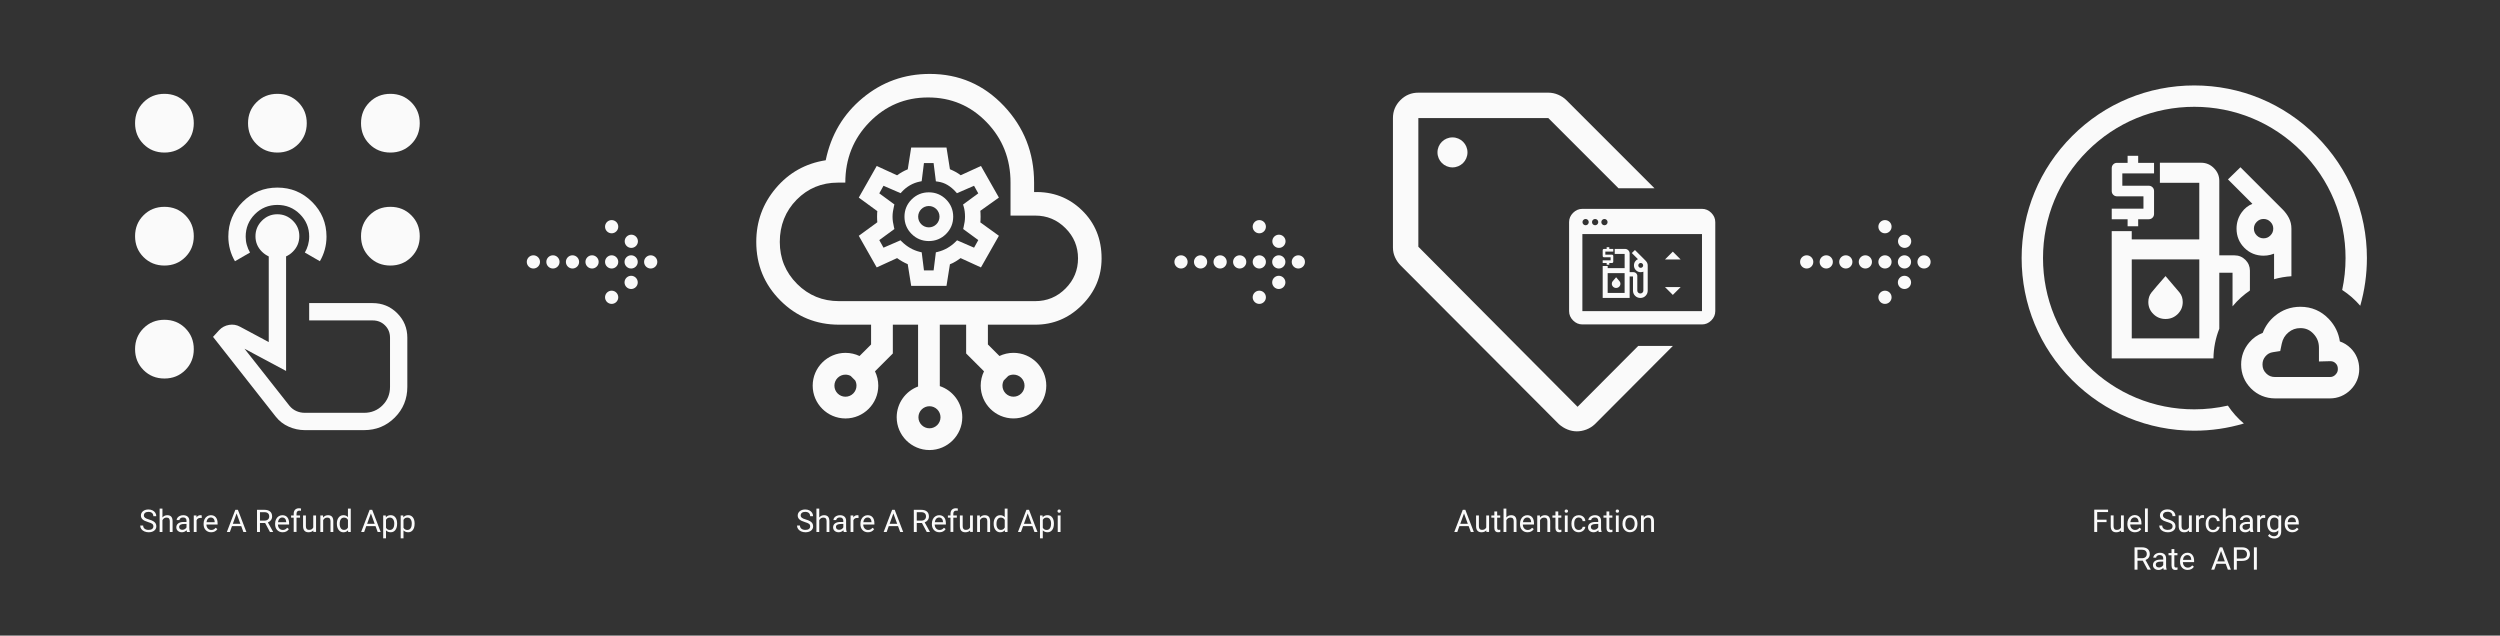 <?xml version="1.0" encoding="UTF-8"?>
<svg id="Layer_1" data-name="Layer 1" xmlns="http://www.w3.org/2000/svg" viewBox="0 0 1180 300">
  <rect x="0" y="0" width="1180" height="300" fill="#333333" stroke="none"/>
  <defs>
    <style>
      .cls-1 {
        fill: #fafafa;
      }
    </style>
  </defs>
  <g>
    <path class="cls-1" d="M466.29,153.25h22.36c8.52,0,15.87-3.09,22.04-9.26,6.17-6.17,9.26-13.52,9.26-22.04,0-9.14-3.09-16.7-9.26-22.69-6.17-5.99-13.71-8.86-22.6-8.61v-4.45c0-14.08-4.75-26.15-14.26-36.21-9.51-10.06-21.18-15.1-35.01-15.1-11.98,0-22.54,3.8-31.67,11.39-9.14,7.59-14.94,17.38-17.41,29.36-9.51,1.48-17.35,5.87-23.52,13.15-6.17,7.29-9.26,15.74-9.26,25.38,0,10.87,3.8,20.1,11.39,27.69,7.59,7.59,16.83,11.39,27.69,11.39h15.11v9.34l-5.45,5.45c-2.01-.96-4.26-1.49-6.63-1.49-8.54,0-15.48,6.95-15.48,15.48s6.95,15.48,15.48,15.48,15.48-6.95,15.48-15.48c0-2.42-.56-4.72-1.56-6.76l8.43-8.43v-13.59h11.91v29.18c-5.88,2.2-10.09,7.87-10.09,14.51,0,8.54,6.95,15.48,15.48,15.48s15.48-6.95,15.48-15.48c0-6.84-4.46-12.65-10.61-14.7v-29h12.43v13.59l8.43,8.43c-1,2.04-1.56,4.34-1.56,6.76,0,8.54,6.95,15.48,15.48,15.48s15.48-6.95,15.48-15.48-6.95-15.48-15.48-15.48c-2.37,0-4.62.54-6.63,1.49l-5.45-5.45v-9.34ZM399.05,187.25c-2.88,0-5.21-2.34-5.21-5.21s2.34-5.21,5.21-5.21c.89,0,1.74.23,2.47.62l2.12,2.12c.4.74.62,1.58.62,2.47,0,2.88-2.34,5.21-5.21,5.21ZM438.71,202.16c-2.88,0-5.21-2.34-5.21-5.21s2.34-5.21,5.21-5.21,5.21,2.34,5.21,5.21-2.34,5.21-5.21,5.21ZM376.21,133.99c-5.43-5.43-8.15-12.04-8.15-19.82s2.66-14.54,7.96-19.91c5.31-5.37,11.79-8.06,19.45-8.06h3.52c0-11.24,3.8-20.75,11.39-28.53,7.59-7.78,16.83-11.67,27.69-11.67s20.07,3.89,27.6,11.67c7.53,7.78,11.3,17.29,11.3,28.53v15.56h11.67c5.56,0,10.31,1.98,14.26,5.93,3.95,3.95,5.93,8.71,5.93,14.26s-1.98,10.31-5.93,14.26c-3.95,3.95-8.71,5.93-14.26,5.93h-92.62c-7.78,0-14.39-2.72-19.82-8.15ZM483.58,182.03c0,2.88-2.34,5.21-5.21,5.21s-5.21-2.34-5.21-5.21c0-.89.23-1.73.62-2.47l2.12-2.12c.74-.4,1.58-.62,2.47-.62,2.88,0,5.21,2.34,5.21,5.21Z"/>
    <path class="cls-1" d="M438.41,90.78c-3.17,0-5.91,1.13-8.14,3.36-2.23,2.23-3.36,4.97-3.36,8.14s1.13,5.91,3.36,8.14c2.23,2.23,4.97,3.36,8.14,3.36s5.91-1.13,8.14-3.36c2.23-2.23,3.36-4.97,3.36-8.14s-1.13-5.91-3.36-8.14c-2.23-2.23-4.97-3.36-8.14-3.36ZM438.41,107.32c-2.78,0-5.04-2.26-5.04-5.04s2.26-5.04,5.04-5.04,5.04,2.26,5.04,5.04-2.26,5.04-5.04,5.04Z"/>
    <path class="cls-1" d="M463.01,78.34l-9.57,4.38c-.72-.58-1.54-1.12-2.46-1.61-.9-.48-1.78-.9-2.61-1.24l-1.62-10.23h-16.67l-1.62,10.28c-.84.32-1.71.74-2.61,1.25-.88.5-1.69,1.03-2.42,1.57l-9.62-4.4-8.46,14.92,8.75,6.4c-.04.31-.06.63-.08.96-.03.62-.04,1.18-.04,1.66s.01,1.04.04,1.66c.01.34.04.66.08.96l-8.75,6.4,8.46,14.92,9.62-4.4c.73.54,1.54,1.07,2.42,1.57.89.51,1.76.94,2.6,1.29l1.63,10.24h16.67l1.62-10.19c.89-.33,1.79-.77,2.68-1.32.85-.52,1.64-1.05,2.35-1.59l9.61,4.4,8.47-14.93-8.76-6.33c.04-.32.07-.65.08-.99.03-.59.04-1.17.04-1.7s-.01-1.12-.04-1.74c-.02-.35-.04-.69-.08-1.03l8.76-6.25-8.47-14.93ZM454.84,97.41c.24.81.41,1.62.5,2.41.1.8.15,1.63.15,2.47s-.06,1.63-.18,2.43c-.12.82-.29,1.67-.49,2.52l-.2.85,7.13,5.23-1.99,3.58-8.03-3.48-.64.64c-1.16,1.17-2.48,2.17-3.92,3-1.42.82-2.96,1.43-4.55,1.82l-.89.21-1.06,8.52h-4.56l-1.07-8.52-.89-.21c-1.59-.39-3.12-1-4.55-1.82-1.43-.83-2.75-1.84-3.92-3l-.64-.64-8.03,3.48-1.99-3.58,7.13-5.23-.2-.85c-.2-.85-.36-1.7-.49-2.52-.12-.79-.18-1.61-.18-2.43s.06-1.63.18-2.43c.12-.82.29-1.67.49-2.52l.2-.85-7.13-5.23,1.99-3.58,8.07,3.5.64-.69c1.1-1.2,2.38-2.22,3.8-3.04,1.41-.81,2.95-1.4,4.58-1.73l.93-.19,1.07-8.55h4.56l1.08,8.62,1,.14c1.64.23,3.16.77,4.52,1.59,1.39.84,2.66,1.9,3.77,3.15l.64.72,8.08-3.51,1.99,3.58-7.17,5.26.26.89Z"/>
  </g>
  <g>
    <path class="cls-1" d="M77.61,178.66c-3.92,0-7.21-1.33-9.87-3.99-2.66-2.66-3.99-5.95-3.99-9.87s1.33-7.21,3.99-9.87c2.66-2.66,5.95-3.99,9.87-3.99s7.21,1.33,9.87,3.99c2.66,2.66,3.99,5.95,3.99,9.87s-1.33,7.21-3.99,9.87c-2.66,2.66-5.95,3.99-9.87,3.99ZM77.61,125.34c-3.92,0-7.21-1.33-9.87-3.99s-3.99-5.95-3.99-9.87,1.33-7.21,3.99-9.87c2.66-2.66,5.95-3.99,9.87-3.99s7.21,1.33,9.87,3.99c2.66,2.66,3.99,5.95,3.99,9.87s-1.33,7.21-3.99,9.87c-2.66,2.66-5.95,3.99-9.87,3.99ZM77.61,72.01c-3.92,0-7.21-1.33-9.87-3.99-2.66-2.66-3.99-5.95-3.99-9.87s1.33-7.21,3.99-9.87c2.66-2.66,5.95-3.99,9.87-3.99s7.21,1.33,9.87,3.99c2.66,2.66,3.99,5.95,3.99,9.87s-1.33,7.21-3.99,9.87c-2.66,2.66-5.95,3.99-9.87,3.99ZM130.93,72.01c-3.92,0-7.21-1.33-9.87-3.99-2.66-2.66-3.99-5.95-3.99-9.87s1.33-7.21,3.99-9.87c2.66-2.66,5.95-3.99,9.87-3.99s7.21,1.33,9.87,3.99,3.99,5.95,3.99,9.87-1.33,7.21-3.99,9.87c-2.66,2.66-5.95,3.99-9.87,3.99ZM184.26,72.01c-3.92,0-7.21-1.33-9.87-3.99-2.66-2.66-3.99-5.95-3.99-9.87s1.33-7.21,3.99-9.87c2.66-2.66,5.95-3.99,9.87-3.99s7.21,1.33,9.87,3.99,3.99,5.95,3.99,9.87-1.33,7.21-3.99,9.87-5.95,3.99-9.87,3.99ZM184.26,125.34c-3.92,0-7.21-1.33-9.87-3.99s-3.99-5.95-3.99-9.87,1.33-7.21,3.99-9.87c2.66-2.66,5.95-3.99,9.87-3.99s7.21,1.33,9.87,3.99,3.99,5.95,3.99,9.87-1.33,7.21-3.99,9.87c-2.66,2.66-5.95,3.99-9.87,3.99ZM130.96,121.83c-2.84,0-5.28-1.01-7.32-3.03-2.04-2.02-3.06-4.45-3.06-7.29s1.01-5.28,3.03-7.32c2.02-2.04,4.45-3.06,7.29-3.06s5.28,1.01,7.32,3.03c2.04,2.02,3.06,4.45,3.06,7.29s-1.01,5.28-3.03,7.32c-2.02,2.04-4.45,3.06-7.29,3.06Z"/>
    <path class="cls-1" d="M143.88,203.02c-2.63,0-5.18-.55-7.63-1.64s-4.5-2.68-6.13-4.77l-29.57-37.61,2.86-3.13c1.27-1.36,2.84-2.2,4.7-2.52,1.86-.32,3.61-.02,5.25.89l13.49,7.22v-49.74c0-1.16.39-2.13,1.18-2.91.79-.78,1.76-1.17,2.93-1.17s2.13.39,2.91,1.17c.77.78,1.16,1.76,1.16,2.91v63.37l-19.62-10.49,21.26,26.98c.91,1.09,1.99,1.91,3.24,2.45,1.25.55,2.58.82,3.98.82h27.94c3.45,0,6.36-1.18,8.72-3.54s3.54-5.27,3.54-8.72v-23.17c0-2.32-.78-4.26-2.35-5.83-1.57-1.57-3.51-2.35-5.83-2.35h-29.98v-8.18h29.93c4.56,0,8.43,1.59,11.62,4.77,3.19,3.18,4.78,7.04,4.78,11.58v23.17c0,5.72-1.98,10.56-5.93,14.51-3.95,3.95-8.79,5.93-14.51,5.93h-27.94ZM110.9,123.3c-1.01-1.7-1.78-3.54-2.32-5.52-.54-1.98-.81-4.01-.81-6.1,0-6.43,2.26-11.89,6.78-16.39,4.52-4.5,9.98-6.75,16.39-6.75s11.87,2.26,16.39,6.78c4.52,4.52,6.78,9.98,6.78,16.39,0,2.09-.27,4.11-.81,6.08-.54,1.97-1.32,3.8-2.32,5.5l-7.09-4.09c.64-1.09,1.14-2.27,1.5-3.54.36-1.27.55-2.61.55-4.02,0-4.14-1.46-7.66-4.38-10.56-2.92-2.91-6.46-4.36-10.63-4.36s-7.71,1.46-10.61,4.37c-2.91,2.92-4.36,6.46-4.36,10.62,0,1.36.18,2.68.55,3.95.36,1.27.86,2.45,1.5,3.54l-7.09,4.09Z"/>
  </g>
  <g>
    <circle class="cls-1" cx="270.22" cy="123.62" r="3.12"/>
    <path class="cls-1" d="M260.99,120.5c-1.72,0-3.12,1.4-3.12,3.12s1.4,3.12,3.12,3.12,3.12-1.4,3.12-3.12-1.4-3.12-3.12-3.12Z"/>
    <path class="cls-1" d="M251.76,120.5c-1.72,0-3.12,1.4-3.12,3.12s1.4,3.12,3.12,3.12,3.12-1.4,3.12-3.12-1.4-3.12-3.12-3.12Z"/>
    <path class="cls-1" d="M279.45,120.5c-1.72,0-3.12,1.4-3.12,3.12s1.4,3.12,3.12,3.12,3.12-1.4,3.12-3.12-1.4-3.12-3.12-3.12Z"/>
    <path class="cls-1" d="M288.7,120.5c-1.72,0-3.12,1.4-3.12,3.12s1.4,3.12,3.12,3.12,3.12-1.4,3.12-3.12-1.4-3.12-3.12-3.12Z"/>
    <path class="cls-1" d="M297.9,120.5c-1.72,0-3.12,1.4-3.12,3.12s1.4,3.12,3.12,3.12,3.12-1.4,3.12-3.12-1.4-3.12-3.12-3.12Z"/>
    <circle class="cls-1" cx="307.13" cy="123.62" r="3.12"/>
    <path class="cls-1" d="M297.98,110.77c-1.72,0-3.12,1.4-3.12,3.12s1.4,3.12,3.12,3.12,3.12-1.4,3.12-3.12-1.4-3.12-3.12-3.12Z"/>
    <path class="cls-1" d="M297.9,130.17c-1.72,0-3.12,1.4-3.12,3.12s1.4,3.12,3.12,3.12,3.12-1.4,3.12-3.12-1.4-3.12-3.12-3.12Z"/>
    <path class="cls-1" d="M288.7,103.88c-1.72,0-3.12,1.4-3.12,3.12s1.4,3.12,3.12,3.12,3.12-1.4,3.12-3.12-1.4-3.12-3.12-3.12Z"/>
    <path class="cls-1" d="M288.7,137.2c-1.72,0-3.12,1.4-3.12,3.12s1.4,3.12,3.12,3.12,3.12-1.4,3.12-3.12-1.4-3.12-3.12-3.12Z"/>
  </g>
  <g>
    <circle class="cls-1" cx="575.9" cy="123.62" r="3.12"/>
    <path class="cls-1" d="M566.67,120.5c-1.72,0-3.12,1.4-3.12,3.12s1.4,3.12,3.12,3.12,3.12-1.4,3.12-3.12-1.4-3.12-3.12-3.12Z"/>
    <path class="cls-1" d="M557.44,120.5c-1.72,0-3.12,1.4-3.12,3.12s1.4,3.12,3.12,3.12,3.12-1.4,3.12-3.12-1.4-3.12-3.12-3.12Z"/>
    <path class="cls-1" d="M585.13,120.5c-1.72,0-3.12,1.4-3.12,3.12s1.4,3.12,3.12,3.12,3.12-1.4,3.12-3.12-1.4-3.12-3.12-3.12Z"/>
    <path class="cls-1" d="M594.39,120.5c-1.72,0-3.12,1.4-3.12,3.12s1.4,3.12,3.12,3.12,3.12-1.4,3.12-3.12-1.4-3.12-3.12-3.12Z"/>
    <path class="cls-1" d="M603.59,120.5c-1.72,0-3.12,1.4-3.12,3.12s1.4,3.12,3.12,3.12,3.12-1.4,3.12-3.12-1.4-3.12-3.12-3.12Z"/>
    <circle class="cls-1" cx="612.82" cy="123.62" r="3.12"/>
    <path class="cls-1" d="M603.66,110.77c-1.72,0-3.12,1.4-3.12,3.12s1.4,3.12,3.12,3.12,3.12-1.4,3.12-3.12-1.4-3.12-3.12-3.12Z"/>
    <path class="cls-1" d="M603.59,130.17c-1.72,0-3.12,1.4-3.12,3.12s1.4,3.12,3.12,3.12,3.12-1.4,3.12-3.12-1.4-3.12-3.12-3.12Z"/>
    <path class="cls-1" d="M594.39,103.88c-1.72,0-3.12,1.4-3.12,3.12s1.4,3.12,3.12,3.12,3.12-1.4,3.12-3.12-1.4-3.12-3.12-3.12Z"/>
    <path class="cls-1" d="M594.39,137.2c-1.72,0-3.12,1.4-3.12,3.12s1.4,3.12,3.12,3.12,3.12-1.4,3.12-3.12-1.4-3.12-3.12-3.12Z"/>
  </g>
  <g>
    <circle class="cls-1" cx="871.22" cy="123.62" r="3.12"/>
    <path class="cls-1" d="M861.99,120.5c-1.72,0-3.12,1.4-3.12,3.12s1.4,3.12,3.12,3.12,3.12-1.4,3.12-3.12-1.4-3.12-3.12-3.12Z"/>
    <path class="cls-1" d="M852.76,120.5c-1.72,0-3.12,1.4-3.12,3.12s1.4,3.12,3.12,3.12,3.12-1.4,3.12-3.12-1.4-3.12-3.12-3.12Z"/>
    <path class="cls-1" d="M880.45,120.5c-1.72,0-3.12,1.4-3.12,3.12s1.4,3.12,3.12,3.12,3.12-1.4,3.12-3.12-1.4-3.12-3.12-3.12Z"/>
    <path class="cls-1" d="M889.71,120.5c-1.72,0-3.12,1.4-3.12,3.12s1.4,3.12,3.12,3.12,3.12-1.4,3.12-3.12-1.4-3.12-3.12-3.12Z"/>
    <path class="cls-1" d="M898.91,120.5c-1.72,0-3.12,1.4-3.12,3.12s1.4,3.12,3.12,3.12,3.12-1.4,3.12-3.12-1.4-3.12-3.12-3.12Z"/>
    <circle class="cls-1" cx="908.14" cy="123.62" r="3.12"/>
    <path class="cls-1" d="M898.98,110.77c-1.72,0-3.12,1.4-3.12,3.12s1.4,3.12,3.12,3.12,3.12-1.4,3.12-3.12-1.4-3.12-3.12-3.12Z"/>
    <path class="cls-1" d="M898.91,130.17c-1.72,0-3.12,1.4-3.12,3.12s1.4,3.12,3.12,3.12,3.12-1.4,3.12-3.12-1.4-3.12-3.12-3.12Z"/>
    <path class="cls-1" d="M889.71,103.88c-1.72,0-3.12,1.4-3.12,3.12s1.4,3.12,3.12,3.12,3.12-1.4,3.12-3.12-1.4-3.12-3.12-3.12Z"/>
    <path class="cls-1" d="M889.71,137.2c-1.72,0-3.12,1.4-3.12,3.12s1.4,3.12,3.12,3.12,3.12-1.4,3.12-3.12-1.4-3.12-3.12-3.12Z"/>
  </g>
  <g>
    <path class="cls-1" d="M744.59,191.99l-75.13-75.53v-60.74h61.34l33.13,33.13h16.98l-41.52-41.52c-1.11-1.1-2.41-1.97-3.92-2.62-1.51-.65-3.07-.97-4.67-.97h-61.34c-3.3,0-6.12,1.17-8.47,3.52-2.35,2.35-3.52,5.17-3.52,8.47v61.14c0,1.61.33,3.15,1,4.6.67,1.46,1.53,2.72,2.6,3.79l74.73,74.93c1.2,1.07,2.53,1.9,4,2.5,1.47.6,2.95.9,4.45.9s3-.28,4.5-.85c1.5-.57,2.85-1.42,4.05-2.55l36.79-36.91h-16.36l-28.62,28.72Z"/>
    <path class="cls-1" d="M807.73,100.46c-1.25-1.25-2.72-1.88-4.39-1.88h-56.46c-1.67,0-3.14.63-4.39,1.88-1.25,1.25-1.88,2.72-1.88,4.39v42.01c0,1.67.63,3.14,1.88,4.39s2.72,1.88,4.39,1.88h56.46c1.67,0,3.14-.63,4.39-1.88,1.25-1.25,1.88-2.72,1.88-4.39v-42.01c0-1.67-.63-3.14-1.88-4.39ZM757.3,103.36c.81,0,1.48.66,1.48,1.48s-.66,1.48-1.48,1.48-1.48-.66-1.48-1.48.66-1.48,1.48-1.48ZM752.9,103.36c.81,0,1.48.66,1.48,1.48s-.66,1.48-1.48,1.48-1.48-.66-1.48-1.48.66-1.48,1.48-1.48ZM748.41,103.36c.81,0,1.48.66,1.48,1.48s-.66,1.48-1.48,1.48-1.48-.66-1.48-1.48.66-1.48,1.48-1.48ZM803.34,146.87h-56.46v-36.38h56.46v36.38Z"/>
    <circle class="cls-1" cx="685.57" cy="71.93" r="7.08"/>
    <polygon class="cls-1" points="793.26 135.51 785.88 135.51 789.57 139.2 793.26 135.51"/>
    <polygon class="cls-1" points="789.57 118.77 785.88 122.46 793.26 122.46 789.57 118.77"/>
  </g>
  <g>
    <path class="cls-1" d="M69.9,246.42c-1.18-.34-2.05-.76-2.58-1.25-.54-.5-.81-1.11-.81-1.84,0-.82.33-1.51.99-2.05.66-.54,1.52-.81,2.57-.81.72,0,1.36.14,1.92.42s1,.66,1.31,1.15c.31.49.46,1.02.46,1.6h-1.39c0-.63-.2-1.13-.6-1.5-.4-.36-.97-.54-1.7-.54-.68,0-1.21.15-1.59.45s-.57.72-.57,1.25c0,.43.18.79.54,1.08.36.29.98.56,1.85.81.87.24,1.55.51,2.04.81s.86.64,1.09,1.03.35.86.35,1.39c0,.85-.33,1.53-.99,2.04-.66.51-1.55.77-2.65.77-.72,0-1.39-.14-2.01-.41-.62-.27-1.1-.65-1.44-1.13-.34-.48-.51-1.02-.51-1.63h1.39c0,.63.23,1.13.7,1.5.47.37,1.09.55,1.87.55.73,0,1.29-.15,1.67-.45.39-.3.58-.7.58-1.22s-.18-.91-.54-1.19c-.36-.28-1.01-.56-1.96-.83Z"/>
    <path class="cls-1" d="M76.67,244.25c.59-.72,1.36-1.08,2.3-1.08,1.64,0,2.47.93,2.49,2.78v5.14h-1.33v-5.15c0-.56-.13-.97-.38-1.24-.25-.27-.64-.4-1.18-.4-.43,0-.81.12-1.14.34-.33.23-.58.53-.76.91v5.54h-1.33v-11.04h1.33v4.2Z"/>
    <path class="cls-1" d="M88.25,251.09c-.08-.15-.14-.43-.19-.82-.62.64-1.36.96-2.21.96-.77,0-1.4-.22-1.89-.65-.49-.43-.74-.98-.74-1.65,0-.81.31-1.44.92-1.89.62-.45,1.48-.67,2.6-.67h1.29v-.61c0-.46-.14-.83-.42-1.11-.28-.28-.69-.41-1.23-.41-.48,0-.87.12-1.19.36s-.48.53-.48.87h-1.34c0-.39.14-.76.42-1.12.27-.36.65-.65,1.12-.86.47-.21.99-.32,1.55-.32.9,0,1.6.22,2.11.67.51.45.77,1.06.79,1.85v3.58c0,.71.09,1.28.27,1.7v.12h-1.39ZM86.04,250.07c.42,0,.81-.11,1.19-.32.37-.22.64-.5.81-.84v-1.6h-1.04c-1.63,0-2.44.48-2.44,1.43,0,.42.14.74.42.98.28.23.64.35,1.07.35Z"/>
    <path class="cls-1" d="M95.21,244.51c-.2-.03-.42-.05-.65-.05-.87,0-1.46.37-1.77,1.11v5.52h-1.33v-7.78h1.29l.02.9c.44-.69,1.05-1.04,1.85-1.04.26,0,.46.03.59.1v1.24Z"/>
    <path class="cls-1" d="M99.66,251.23c-1.05,0-1.91-.35-2.57-1.04-.66-.69-.99-1.62-.99-2.78v-.24c0-.77.15-1.46.44-2.07.29-.61.71-1.08,1.24-1.42.53-.34,1.1-.51,1.72-.51,1.01,0,1.8.33,2.36,1,.56.67.84,1.62.84,2.86v.55h-5.27c.02.77.24,1.39.67,1.86.43.47.97.71,1.64.71.47,0,.87-.1,1.19-.29.33-.19.61-.45.86-.76l.81.63c-.65,1-1.63,1.5-2.93,1.5ZM99.49,244.26c-.54,0-.99.2-1.35.59-.36.39-.59.94-.68,1.64h3.89v-.1c-.04-.68-.22-1.2-.55-1.57-.33-.37-.77-.56-1.32-.56Z"/>
    <path class="cls-1" d="M113.86,248.35h-4.38l-.98,2.74h-1.42l4-10.46h1.21l4,10.46h-1.42l-1-2.74ZM109.89,247.22h3.56l-1.78-4.89-1.77,4.89Z"/>
    <path class="cls-1" d="M125.16,246.86h-2.46v4.23h-1.39v-10.46h3.46c1.18,0,2.09.27,2.72.81.63.54.95,1.32.95,2.34,0,.65-.18,1.22-.53,1.7-.35.48-.84.85-1.47,1.09l2.46,4.44v.09h-1.48l-2.27-4.23ZM122.71,245.73h2.12c.68,0,1.23-.18,1.63-.53s.61-.83.61-1.43c0-.65-.19-1.14-.58-1.49-.39-.35-.94-.52-1.67-.53h-2.11v3.97Z"/>
    <path class="cls-1" d="M133.41,251.23c-1.05,0-1.91-.35-2.57-1.04-.66-.69-.99-1.62-.99-2.78v-.24c0-.77.15-1.46.44-2.07.29-.61.71-1.08,1.24-1.42.53-.34,1.1-.51,1.72-.51,1.01,0,1.8.33,2.36,1,.56.67.84,1.62.84,2.86v.55h-5.27c.02.77.24,1.39.67,1.86.43.47.97.71,1.64.71.47,0,.87-.1,1.19-.29.33-.19.61-.45.86-.76l.81.63c-.65,1-1.63,1.5-2.93,1.5ZM133.24,244.26c-.54,0-.99.2-1.35.59-.36.39-.59.94-.68,1.64h3.89v-.1c-.04-.68-.22-1.2-.55-1.57-.33-.37-.77-.56-1.32-.56Z"/>
    <path class="cls-1" d="M138.63,251.09v-6.75h-1.23v-1.03h1.23v-.8c0-.83.22-1.48.67-1.93.45-.45,1.07-.68,1.89-.68.3,0,.61.04.91.12l-.07,1.07c-.22-.04-.47-.06-.72-.06-.43,0-.77.13-1,.38-.23.25-.35.61-.35,1.08v.82h1.66v1.03h-1.66v6.75h-1.33Z"/>
    <path class="cls-1" d="M147.89,250.32c-.52.61-1.28.91-2.28.91-.83,0-1.46-.24-1.9-.72s-.65-1.19-.66-2.14v-5.06h1.33v5.02c0,1.18.48,1.77,1.44,1.77,1.02,0,1.69-.38,2.03-1.14v-5.66h1.33v7.78h-1.27l-.03-.77Z"/>
    <path class="cls-1" d="M152.46,243.31l.04.98c.6-.75,1.37-1.12,2.33-1.12,1.64,0,2.47.93,2.49,2.78v5.14h-1.33v-5.15c0-.56-.13-.97-.38-1.24-.25-.27-.64-.4-1.18-.4-.43,0-.81.12-1.14.34-.33.23-.58.53-.76.91v5.54h-1.33v-7.78h1.26Z"/>
    <path class="cls-1" d="M159,247.14c0-1.19.28-2.15.85-2.88.57-.73,1.31-1.09,2.22-1.09s1.63.31,2.16.93v-4.05h1.33v11.04h-1.22l-.06-.83c-.53.65-1.27.98-2.22.98-.9,0-1.63-.37-2.2-1.11-.57-.74-.85-1.7-.85-2.89v-.1ZM160.33,247.29c0,.88.18,1.57.55,2.07.36.5.87.75,1.51.75.84,0,1.46-.38,1.85-1.14v-3.57c-.4-.73-1.01-1.1-1.83-1.1-.65,0-1.16.25-1.52.75-.36.5-.55,1.25-.55,2.24Z"/>
    <path class="cls-1" d="M177.25,248.35h-4.38l-.98,2.74h-1.42l4-10.46h1.21l4,10.46h-1.42l-1-2.74ZM173.28,247.22h3.56l-1.78-4.89-1.77,4.89Z"/>
    <path class="cls-1" d="M187.43,247.29c0,1.18-.27,2.14-.81,2.86-.54.72-1.27,1.08-2.2,1.08s-1.69-.3-2.23-.9v3.75h-1.33v-10.77h1.21l.07.86c.54-.67,1.29-1.01,2.26-1.01s1.67.35,2.22,1.06c.55.7.82,1.68.82,2.94v.12ZM186.1,247.14c0-.88-.19-1.57-.56-2.08-.38-.51-.89-.76-1.54-.76-.81,0-1.41.36-1.81,1.07v3.71c.4.71,1,1.06,1.82,1.06.64,0,1.14-.25,1.52-.76.38-.51.56-1.26.56-2.25Z"/>
    <path class="cls-1" d="M195.69,247.29c0,1.18-.27,2.14-.81,2.86-.54.72-1.27,1.08-2.2,1.08s-1.69-.3-2.23-.9v3.75h-1.33v-10.77h1.21l.07.86c.54-.67,1.29-1.01,2.26-1.01s1.67.35,2.22,1.06c.55.7.82,1.68.82,2.94v.12ZM194.36,247.14c0-.88-.19-1.57-.56-2.08-.38-.51-.89-.76-1.54-.76-.81,0-1.41.36-1.81,1.07v3.71c.4.71,1,1.06,1.82,1.06.64,0,1.14-.25,1.52-.76.38-.51.56-1.26.56-2.25Z"/>
  </g>
  <g>
    <path class="cls-1" d="M379.91,246.42c-1.18-.34-2.05-.76-2.58-1.25-.54-.5-.81-1.11-.81-1.84,0-.82.33-1.51.99-2.05.66-.54,1.52-.81,2.57-.81.72,0,1.36.14,1.92.42s1,.66,1.31,1.15c.31.49.46,1.02.46,1.6h-1.39c0-.63-.2-1.13-.6-1.5-.4-.36-.97-.54-1.7-.54-.68,0-1.21.15-1.59.45s-.57.72-.57,1.25c0,.43.18.79.54,1.08.36.29.98.56,1.85.81.87.24,1.55.51,2.04.81s.86.64,1.09,1.03.35.86.35,1.39c0,.85-.33,1.53-.99,2.04-.66.51-1.55.77-2.65.77-.72,0-1.39-.14-2.01-.41-.62-.27-1.1-.65-1.44-1.13-.34-.48-.51-1.02-.51-1.63h1.39c0,.63.23,1.13.7,1.5.47.37,1.09.55,1.87.55.73,0,1.29-.15,1.67-.45.39-.3.58-.7.58-1.22s-.18-.91-.54-1.19c-.36-.28-1.01-.56-1.96-.83Z"/>
    <path class="cls-1" d="M386.68,244.25c.59-.72,1.36-1.08,2.3-1.08,1.64,0,2.47.93,2.49,2.78v5.14h-1.33v-5.15c0-.56-.13-.97-.38-1.24-.25-.27-.64-.4-1.18-.4-.43,0-.81.12-1.14.34-.33.23-.58.53-.76.91v5.54h-1.33v-11.04h1.33v4.2Z"/>
    <path class="cls-1" d="M398.25,251.09c-.08-.15-.14-.43-.19-.82-.62.64-1.36.96-2.21.96-.77,0-1.4-.22-1.89-.65-.49-.43-.74-.98-.74-1.65,0-.81.31-1.44.92-1.89.62-.45,1.48-.67,2.6-.67h1.29v-.61c0-.46-.14-.83-.42-1.11-.28-.28-.69-.41-1.23-.41-.48,0-.87.12-1.19.36s-.48.53-.48.87h-1.34c0-.39.14-.76.42-1.12.27-.36.65-.65,1.12-.86.47-.21.99-.32,1.55-.32.9,0,1.6.22,2.11.67.51.45.77,1.06.79,1.85v3.58c0,.71.09,1.28.27,1.7v.12h-1.39ZM396.05,250.07c.42,0,.81-.11,1.19-.32.37-.22.64-.5.81-.84v-1.6h-1.04c-1.63,0-2.44.48-2.44,1.43,0,.42.14.74.42.98.28.23.64.35,1.07.35Z"/>
    <path class="cls-1" d="M405.22,244.51c-.2-.03-.42-.05-.65-.05-.87,0-1.46.37-1.77,1.11v5.52h-1.33v-7.78h1.29l.02.9c.44-.69,1.05-1.04,1.85-1.04.26,0,.46.03.59.1v1.24Z"/>
    <path class="cls-1" d="M409.67,251.23c-1.05,0-1.91-.35-2.57-1.04-.66-.69-.99-1.62-.99-2.78v-.24c0-.77.15-1.46.44-2.07.29-.61.71-1.08,1.24-1.42.53-.34,1.1-.51,1.72-.51,1.01,0,1.8.33,2.36,1,.56.67.84,1.62.84,2.86v.55h-5.27c.02.77.24,1.39.67,1.86.43.47.97.71,1.64.71.47,0,.87-.1,1.19-.29.33-.19.61-.45.86-.76l.81.63c-.65,1-1.63,1.5-2.93,1.5ZM409.5,244.26c-.54,0-.99.2-1.35.59-.36.39-.59.94-.68,1.64h3.89v-.1c-.04-.68-.22-1.2-.55-1.57-.33-.37-.77-.56-1.32-.56Z"/>
    <path class="cls-1" d="M423.87,248.35h-4.38l-.98,2.74h-1.42l4-10.46h1.21l4,10.46h-1.42l-1-2.74ZM419.9,247.22h3.56l-1.78-4.89-1.77,4.89Z"/>
    <path class="cls-1" d="M435.17,246.86h-2.46v4.23h-1.39v-10.46h3.46c1.18,0,2.09.27,2.72.81.63.54.95,1.32.95,2.34,0,.65-.18,1.22-.53,1.7-.35.48-.84.85-1.47,1.09l2.46,4.44v.09h-1.48l-2.27-4.23ZM432.71,245.73h2.12c.68,0,1.23-.18,1.63-.53s.61-.83.61-1.43c0-.65-.19-1.14-.58-1.49-.39-.35-.94-.52-1.67-.53h-2.11v3.97Z"/>
    <path class="cls-1" d="M443.41,251.23c-1.05,0-1.91-.35-2.57-1.04-.66-.69-.99-1.62-.99-2.78v-.24c0-.77.15-1.46.44-2.07.29-.61.71-1.08,1.24-1.42.53-.34,1.1-.51,1.72-.51,1.01,0,1.8.33,2.36,1,.56.67.84,1.62.84,2.86v.55h-5.27c.02.77.24,1.39.67,1.86.43.47.97.71,1.64.71.47,0,.87-.1,1.19-.29.33-.19.61-.45.86-.76l.81.63c-.65,1-1.63,1.5-2.93,1.5ZM443.25,244.26c-.54,0-.99.2-1.35.59-.36.39-.59.94-.68,1.64h3.89v-.1c-.04-.68-.22-1.2-.55-1.57-.33-.37-.77-.56-1.32-.56Z"/>
    <path class="cls-1" d="M448.64,251.09v-6.75h-1.23v-1.03h1.23v-.8c0-.83.22-1.48.67-1.93.45-.45,1.07-.68,1.89-.68.3,0,.61.04.91.12l-.07,1.07c-.22-.04-.47-.06-.72-.06-.43,0-.77.13-1,.38-.23.25-.35.61-.35,1.08v.82h1.66v1.03h-1.66v6.75h-1.33Z"/>
    <path class="cls-1" d="M457.9,250.32c-.52.61-1.28.91-2.28.91-.83,0-1.46-.24-1.9-.72s-.65-1.19-.66-2.14v-5.06h1.33v5.02c0,1.18.48,1.77,1.44,1.77,1.02,0,1.69-.38,2.03-1.14v-5.66h1.33v7.78h-1.27l-.03-.77Z"/>
    <path class="cls-1" d="M462.47,243.31l.04.98c.6-.75,1.37-1.12,2.33-1.12,1.64,0,2.47.93,2.49,2.78v5.14h-1.33v-5.15c0-.56-.13-.97-.38-1.24-.25-.27-.64-.4-1.18-.4-.43,0-.81.12-1.14.34-.33.23-.58.53-.76.91v5.54h-1.33v-7.78h1.26Z"/>
    <path class="cls-1" d="M469,247.14c0-1.19.28-2.15.85-2.88.57-.73,1.31-1.09,2.22-1.09s1.63.31,2.16.93v-4.05h1.33v11.04h-1.22l-.06-.83c-.53.65-1.27.98-2.22.98-.9,0-1.63-.37-2.2-1.11-.57-.74-.85-1.7-.85-2.89v-.1ZM470.33,247.29c0,.88.18,1.57.55,2.07.36.5.87.75,1.51.75.84,0,1.46-.38,1.85-1.14v-3.57c-.4-.73-1.01-1.1-1.83-1.1-.65,0-1.16.25-1.52.75-.36.5-.55,1.25-.55,2.24Z"/>
    <path class="cls-1" d="M487.26,248.35h-4.38l-.98,2.74h-1.42l4-10.46h1.21l4,10.46h-1.42l-1-2.74ZM483.29,247.22h3.56l-1.78-4.89-1.77,4.89Z"/>
    <path class="cls-1" d="M497.44,247.29c0,1.18-.27,2.14-.81,2.86-.54.72-1.27,1.08-2.2,1.08s-1.69-.3-2.23-.9v3.75h-1.33v-10.77h1.21l.07.86c.54-.67,1.29-1.01,2.26-1.01s1.67.35,2.22,1.06c.55.7.82,1.68.82,2.94v.12ZM496.11,247.14c0-.88-.19-1.57-.56-2.08-.38-.51-.89-.76-1.54-.76-.81,0-1.41.36-1.81,1.07v3.71c.4.71,1,1.06,1.82,1.06.64,0,1.14-.25,1.52-.76.38-.51.56-1.26.56-2.25Z"/>
    <path class="cls-1" d="M499.14,241.25c0-.22.07-.4.2-.55s.33-.22.59-.22.46.07.59.22.2.33.2.55-.07.4-.2.54c-.13.14-.33.22-.59.22s-.45-.07-.59-.22c-.13-.14-.2-.32-.2-.54ZM500.58,251.09h-1.33v-7.78h1.33v7.78Z"/>
  </g>
  <g>
    <path class="cls-1" d="M693.21,248.35h-4.38l-.98,2.74h-1.42l4-10.46h1.21l4,10.46h-1.42l-1-2.74ZM689.24,247.22h3.56l-1.78-4.89-1.77,4.89Z"/>
    <path class="cls-1" d="M701.55,250.32c-.52.61-1.28.91-2.28.91-.83,0-1.46-.24-1.9-.72s-.65-1.19-.66-2.14v-5.06h1.33v5.02c0,1.18.48,1.77,1.44,1.77,1.02,0,1.69-.38,2.03-1.14v-5.66h1.33v7.78h-1.27l-.03-.77Z"/>
    <path class="cls-1" d="M706.66,241.43v1.88h1.45v1.03h-1.45v4.83c0,.31.06.55.19.7.13.16.35.23.66.23.15,0,.36-.03.63-.09v1.07c-.35.1-.69.14-1.02.14-.59,0-1.04-.18-1.34-.54-.3-.36-.45-.87-.45-1.53v-4.82h-1.42v-1.03h1.42v-1.88h1.33Z"/>
    <path class="cls-1" d="M711,244.25c.59-.72,1.36-1.08,2.3-1.08,1.64,0,2.47.93,2.49,2.78v5.14h-1.33v-5.15c0-.56-.13-.97-.38-1.24-.25-.27-.64-.4-1.18-.4-.43,0-.81.12-1.14.34-.33.23-.58.53-.76.91v5.54h-1.33v-11.04h1.33v4.2Z"/>
    <path class="cls-1" d="M721,251.23c-1.05,0-1.91-.35-2.57-1.04-.66-.69-.99-1.62-.99-2.78v-.24c0-.77.15-1.46.44-2.07.29-.61.71-1.08,1.24-1.42.53-.34,1.1-.51,1.72-.51,1.01,0,1.8.33,2.36,1,.56.67.84,1.62.84,2.86v.55h-5.27c.02.77.24,1.39.67,1.86.43.47.97.71,1.64.71.47,0,.87-.1,1.19-.29.33-.19.61-.45.86-.76l.81.63c-.65,1-1.63,1.5-2.93,1.5ZM720.84,244.26c-.54,0-.99.2-1.35.59-.36.39-.59.94-.68,1.64h3.89v-.1c-.04-.68-.22-1.2-.55-1.57-.33-.37-.77-.56-1.32-.56Z"/>
    <path class="cls-1" d="M726.83,243.31l.04.98c.6-.75,1.37-1.12,2.33-1.12,1.64,0,2.47.93,2.49,2.78v5.14h-1.33v-5.15c0-.56-.13-.97-.38-1.24-.25-.27-.64-.4-1.18-.4-.43,0-.81.12-1.14.34-.33.23-.58.53-.76.91v5.54h-1.33v-7.78h1.26Z"/>
    <path class="cls-1" d="M735.5,241.43v1.88h1.45v1.03h-1.45v4.83c0,.31.06.55.19.7.13.16.35.23.66.23.15,0,.36-.03.63-.09v1.07c-.35.1-.69.14-1.02.14-.59,0-1.04-.18-1.34-.54-.3-.36-.45-.87-.45-1.53v-4.82h-1.42v-1.03h1.42v-1.88h1.33Z"/>
    <path class="cls-1" d="M738.51,241.25c0-.22.07-.4.2-.55s.33-.22.59-.22.46.07.59.22.2.33.2.55-.07.4-.2.54c-.13.14-.33.22-.59.22s-.45-.07-.59-.22c-.13-.14-.2-.32-.2-.54ZM739.94,251.09h-1.33v-7.78h1.33v7.78Z"/>
    <path class="cls-1" d="M745.19,250.15c.48,0,.89-.14,1.24-.43s.55-.65.59-1.08h1.26c-.02.45-.18.87-.46,1.27-.28.4-.66.72-1.13.96s-.97.36-1.5.36c-1.06,0-1.9-.35-2.53-1.06-.62-.71-.94-1.67-.94-2.9v-.22c0-.76.14-1.43.42-2.02.28-.59.68-1.05,1.2-1.37s1.14-.49,1.84-.49c.87,0,1.6.26,2.17.78.58.52.89,1.2.92,2.03h-1.26c-.04-.5-.23-.92-.57-1.24-.34-.32-.77-.49-1.27-.49-.67,0-1.2.24-1.57.73-.37.49-.56,1.19-.56,2.11v.25c0,.9.18,1.59.55,2.07.37.48.89.73,1.58.73Z"/>
    <path class="cls-1" d="M754.58,251.09c-.08-.15-.14-.43-.19-.82-.62.64-1.36.96-2.21.96-.77,0-1.4-.22-1.89-.65-.49-.43-.74-.98-.74-1.65,0-.81.31-1.44.92-1.89.62-.45,1.48-.67,2.6-.67h1.29v-.61c0-.46-.14-.83-.42-1.11-.28-.28-.69-.41-1.23-.41-.48,0-.87.12-1.19.36s-.48.53-.48.87h-1.34c0-.39.14-.76.42-1.12.27-.36.65-.65,1.12-.86.47-.21.99-.32,1.55-.32.9,0,1.6.22,2.11.67.51.45.77,1.06.79,1.85v3.58c0,.71.09,1.28.27,1.7v.12h-1.39ZM752.37,250.07c.42,0,.81-.11,1.19-.32.37-.22.64-.5.81-.84v-1.6h-1.04c-1.63,0-2.44.48-2.44,1.43,0,.42.14.74.42.98.28.23.64.35,1.07.35Z"/>
    <path class="cls-1" d="M759.59,241.43v1.88h1.45v1.03h-1.45v4.83c0,.31.06.55.19.7.13.16.35.23.66.23.15,0,.36-.03.63-.09v1.07c-.35.1-.69.14-1.02.14-.59,0-1.04-.18-1.34-.54-.3-.36-.45-.87-.45-1.53v-4.82h-1.42v-1.03h1.42v-1.88h1.33Z"/>
    <path class="cls-1" d="M762.6,241.25c0-.22.07-.4.2-.55s.33-.22.59-.22.46.07.59.22.2.33.2.55-.07.4-.2.54c-.13.14-.33.22-.59.22s-.45-.07-.59-.22c-.13-.14-.2-.32-.2-.54ZM764.03,251.09h-1.33v-7.78h1.33v7.78Z"/>
    <path class="cls-1" d="M765.81,247.13c0-.76.15-1.45.45-2.06s.72-1.08,1.25-1.41c.53-.33,1.14-.5,1.83-.5,1.06,0,1.92.37,2.57,1.1s.98,1.71.98,2.92v.09c0,.76-.14,1.44-.44,2.04-.29.6-.7,1.07-1.24,1.41-.54.33-1.16.5-1.86.5-1.05,0-1.91-.37-2.56-1.1s-.98-1.7-.98-2.91v-.09ZM767.15,247.29c0,.86.2,1.55.6,2.08.4.52.93.78,1.61.78s1.21-.26,1.61-.79c.4-.53.6-1.27.6-2.22,0-.85-.2-1.54-.61-2.07s-.94-.79-1.61-.79-1.19.26-1.59.78c-.4.52-.6,1.27-.6,2.24Z"/>
    <path class="cls-1" d="M775.81,243.31l.04.98c.6-.75,1.37-1.12,2.33-1.12,1.64,0,2.47.93,2.49,2.78v5.14h-1.33v-5.15c0-.56-.13-.97-.38-1.24-.25-.27-.64-.4-1.18-.4-.43,0-.81.12-1.14.34-.33.23-.58.53-.76.91v5.54h-1.33v-7.78h1.26Z"/>
  </g>
  <g>
    <path class="cls-1" d="M994.29,246.44h-4.42v4.65h-1.39v-10.54h6.53v1.14h-5.14v3.61h4.42v1.14Z"/>
    <path class="cls-1" d="M1001.13,250.32c-.52.61-1.29.92-2.29.92-.83,0-1.47-.24-1.91-.73s-.66-1.2-.66-2.15v-5.09h1.34v5.06c0,1.19.48,1.78,1.45,1.78,1.02,0,1.7-.38,2.04-1.14v-5.69h1.34v7.83h-1.27l-.03-.77Z"/>
    <path class="cls-1" d="M1007.71,251.24c-1.06,0-1.92-.35-2.59-1.05-.67-.7-1-1.63-1-2.8v-.25c0-.78.15-1.47.45-2.08.3-.61.71-1.09,1.24-1.43s1.11-.52,1.73-.52c1.02,0,1.81.34,2.37,1.01.56.67.85,1.63.85,2.88v.56h-5.3c.02.77.25,1.4.68,1.87s.98.71,1.65.71c.47,0,.87-.1,1.2-.29s.61-.45.86-.77l.82.64c-.66,1.01-1.64,1.51-2.95,1.51ZM1007.55,244.22c-.54,0-.99.2-1.36.59s-.59.94-.68,1.65h3.92v-.1c-.04-.68-.22-1.21-.55-1.58-.33-.37-.77-.56-1.33-.56Z"/>
    <path class="cls-1" d="M1013.77,251.1h-1.34v-11.12h1.34v11.12Z"/>
    <path class="cls-1" d="M1022.9,246.4c-1.19-.34-2.06-.76-2.6-1.26-.54-.5-.81-1.12-.81-1.85,0-.83.33-1.52,1-2.06.66-.54,1.53-.81,2.59-.81.72,0,1.37.14,1.94.42.57.28,1.01.67,1.32,1.16.31.49.47,1.03.47,1.61h-1.4c0-.64-.2-1.14-.61-1.51-.41-.37-.98-.55-1.71-.55-.69,0-1.22.15-1.6.45-.38.3-.58.72-.58,1.26,0,.43.18.79.55,1.09s.98.57,1.86.82,1.56.52,2.05.81c.5.3.86.64,1.1,1.04.24.4.36.86.36,1.4,0,.85-.33,1.54-1,2.05s-1.56.77-2.67.77c-.72,0-1.4-.14-2.03-.42s-1.11-.66-1.45-1.14-.51-1.03-.51-1.64h1.4c0,.64.24,1.14.71,1.51.47.37,1.1.55,1.89.55.73,0,1.29-.15,1.69-.45s.59-.71.59-1.22-.18-.92-.54-1.2c-.36-.28-1.02-.56-1.97-.84Z"/>
    <path class="cls-1" d="M1033.21,250.32c-.52.61-1.29.92-2.29.92-.83,0-1.47-.24-1.91-.73s-.66-1.2-.66-2.15v-5.09h1.34v5.06c0,1.19.48,1.78,1.45,1.78,1.02,0,1.7-.38,2.04-1.14v-5.69h1.34v7.83h-1.27l-.03-.77Z"/>
    <path class="cls-1" d="M1040.33,244.47c-.2-.03-.42-.05-.66-.05-.88,0-1.47.37-1.79,1.12v5.56h-1.34v-7.83h1.3l.02.9c.44-.7,1.06-1.05,1.87-1.05.26,0,.46.03.59.1v1.24Z"/>
    <path class="cls-1" d="M1044.56,250.15c.48,0,.9-.15,1.25-.43.36-.29.55-.65.59-1.09h1.27c-.02.45-.18.88-.46,1.28-.28.4-.66.73-1.14.97-.47.24-.98.36-1.51.36-1.07,0-1.91-.36-2.54-1.07-.63-.71-.94-1.68-.94-2.92v-.22c0-.76.14-1.44.42-2.03.28-.59.68-1.05,1.2-1.38s1.14-.49,1.86-.49c.88,0,1.61.26,2.19.79.58.53.89,1.21.93,2.05h-1.27c-.04-.51-.23-.92-.58-1.25s-.77-.49-1.28-.49c-.68,0-1.21.25-1.58.73-.37.49-.56,1.2-.56,2.12v.25c0,.9.19,1.6.56,2.08s.9.73,1.59.73Z"/>
    <path class="cls-1" d="M1050.52,244.21c.59-.73,1.37-1.09,2.32-1.09,1.66,0,2.49.93,2.5,2.8v5.17h-1.34v-5.18c0-.56-.13-.98-.39-1.25s-.65-.41-1.18-.41c-.43,0-.81.12-1.14.35-.33.23-.58.54-.77.91v5.58h-1.34v-11.12h1.34v4.23Z"/>
    <path class="cls-1" d="M1062.18,251.1c-.08-.15-.14-.43-.19-.82-.62.65-1.37.97-2.23.97-.77,0-1.4-.22-1.9-.65-.49-.44-.74-.99-.74-1.66,0-.82.31-1.45.93-1.9s1.49-.68,2.62-.68h1.3v-.62c0-.47-.14-.84-.42-1.12-.28-.28-.69-.42-1.24-.42-.48,0-.88.12-1.2.36s-.48.53-.48.88h-1.35c0-.39.14-.77.42-1.13.28-.36.65-.65,1.13-.86.47-.21,1-.32,1.57-.32.9,0,1.61.23,2.12.68s.78,1.07.8,1.86v3.6c0,.72.09,1.29.28,1.71v.12h-1.4ZM1059.95,250.08c.42,0,.82-.11,1.19-.33.38-.22.65-.5.82-.85v-1.61h-1.05c-1.64,0-2.46.48-2.46,1.44,0,.42.14.75.42.98.28.24.64.35,1.08.35Z"/>
    <path class="cls-1" d="M1069.19,244.47c-.2-.03-.42-.05-.66-.05-.88,0-1.47.37-1.79,1.12v5.56h-1.34v-7.83h1.3l.02.9c.44-.7,1.06-1.05,1.87-1.05.26,0,.46.03.59.1v1.24Z"/>
    <path class="cls-1" d="M1070.1,247.12c0-1.22.28-2.19.85-2.91s1.31-1.08,2.24-1.08,1.7.34,2.24,1.01l.07-.87h1.22v7.64c0,1.01-.3,1.81-.9,2.4s-1.41.88-2.42.88c-.56,0-1.12-.12-1.66-.36s-.95-.57-1.24-.99l.69-.8c.57.71,1.28,1.06,2.11,1.06.65,0,1.16-.18,1.52-.55s.55-.88.55-1.55v-.67c-.54.62-1.27.93-2.19.93s-1.66-.37-2.23-1.11-.85-1.74-.85-3.02ZM1071.45,247.27c0,.88.18,1.58.54,2.08.36.5.87.76,1.52.76.84,0,1.46-.38,1.86-1.15v-3.57c-.41-.75-1.03-1.12-1.85-1.12-.65,0-1.16.25-1.53.76-.37.51-.55,1.26-.55,2.25Z"/>
    <path class="cls-1" d="M1081.98,251.24c-1.06,0-1.92-.35-2.59-1.05-.67-.7-1-1.63-1-2.8v-.25c0-.78.15-1.47.45-2.08.3-.61.71-1.09,1.24-1.43s1.11-.52,1.73-.52c1.02,0,1.81.34,2.37,1.01.56.67.85,1.63.85,2.88v.56h-5.3c.02.77.25,1.4.68,1.87s.98.71,1.65.71c.47,0,.87-.1,1.2-.29s.61-.45.86-.77l.82.64c-.66,1.01-1.64,1.51-2.95,1.51ZM1081.82,244.22c-.54,0-.99.2-1.36.59s-.59.94-.68,1.65h3.92v-.1c-.04-.68-.22-1.21-.55-1.58-.33-.37-.77-.56-1.33-.56Z"/>
    <path class="cls-1" d="M1011.37,264.62h-2.47v4.26h-1.4v-10.54h3.49c1.19,0,2.1.27,2.74.81.64.54.96,1.33.96,2.36,0,.66-.18,1.23-.53,1.72s-.85.85-1.48,1.09l2.47,4.47v.09h-1.49l-2.29-4.26ZM1008.89,263.48h2.13c.69,0,1.24-.18,1.65-.54.41-.36.61-.84.61-1.44,0-.65-.19-1.15-.58-1.5-.39-.35-.95-.52-1.68-.53h-2.13v4Z"/>
    <path class="cls-1" d="M1021.25,268.88c-.08-.15-.14-.43-.19-.82-.62.65-1.37.97-2.23.97-.77,0-1.4-.22-1.9-.65-.49-.44-.74-.99-.74-1.66,0-.82.31-1.45.93-1.9s1.49-.68,2.62-.68h1.3v-.62c0-.47-.14-.84-.42-1.12-.28-.28-.69-.42-1.24-.42-.48,0-.88.12-1.2.36s-.48.53-.48.88h-1.35c0-.39.14-.77.42-1.13.28-.36.65-.65,1.13-.86.47-.21,1-.32,1.57-.32.9,0,1.61.23,2.12.68s.78,1.07.8,1.86v3.6c0,.72.09,1.29.28,1.71v.12h-1.4ZM1019.03,267.86c.42,0,.82-.11,1.19-.33.38-.22.65-.5.82-.85v-1.61h-1.05c-1.64,0-2.46.48-2.46,1.44,0,.42.14.75.42.98.28.24.64.35,1.08.35Z"/>
    <path class="cls-1" d="M1026.29,259.15v1.9h1.46v1.03h-1.46v4.86c0,.31.07.55.2.71.13.16.35.24.67.24.15,0,.37-.03.64-.09v1.08c-.35.1-.69.14-1.03.14-.6,0-1.05-.18-1.35-.54-.3-.36-.46-.88-.46-1.54v-4.86h-1.42v-1.03h1.42v-1.9h1.34Z"/>
    <path class="cls-1" d="M1032.57,269.02c-1.06,0-1.92-.35-2.59-1.05-.67-.7-1-1.63-1-2.8v-.25c0-.78.15-1.47.45-2.08.3-.61.71-1.09,1.24-1.43s1.11-.52,1.73-.52c1.02,0,1.81.34,2.37,1.01.56.67.85,1.63.85,2.88v.56h-5.3c.02.77.25,1.4.68,1.87s.98.71,1.65.71c.47,0,.87-.1,1.2-.29s.61-.45.86-.77l.82.64c-.66,1.01-1.64,1.51-2.95,1.51ZM1032.4,262.01c-.54,0-.99.2-1.36.59s-.59.94-.68,1.65h3.92v-.1c-.04-.68-.22-1.21-.55-1.58-.33-.37-.77-.56-1.33-.56Z"/>
    <path class="cls-1" d="M1050.54,266.12h-4.41l-.99,2.76h-1.43l4.02-10.54h1.22l4.03,10.54h-1.43l-1.01-2.76ZM1046.54,264.99h3.58l-1.79-4.93-1.79,4.93Z"/>
    <path class="cls-1" d="M1055.78,264.76v4.12h-1.39v-10.54h3.89c1.15,0,2.06.29,2.71.88.65.59.98,1.37.98,2.34,0,1.02-.32,1.81-.96,2.36-.64.55-1.55.83-2.75.83h-2.48ZM1055.78,263.62h2.5c.74,0,1.31-.18,1.71-.53.4-.35.59-.86.59-1.52,0-.63-.2-1.13-.59-1.51s-.94-.57-1.63-.59h-2.58v4.14Z"/>
    <path class="cls-1" d="M1065.23,268.88h-1.39v-10.54h1.39v10.54Z"/>
  </g>
  <g>
    <path class="cls-1" d="M1104.41,161.16h0c-.58-3.99-2.3-7.53-5.15-10.55-3.64-3.85-8.17-5.81-13.47-5.81-4.55,0-8.62,1.46-12.09,4.36-2.62,2.18-4.52,4.85-5.7,7.97-2.47.93-4.61,2.45-6.39,4.55-2.51,2.97-3.79,6.46-3.79,10.37,0,4.35,1.61,8.27,4.67,11.32,3.05,3.05,6.97,4.67,11.32,4.67h25.94c3.71,0,7.07-1.41,9.74-4.07,2.66-2.66,4.07-6.03,4.07-9.74,0-3.9-1.43-7.35-4.13-9.97-1.47-1.42-3.16-2.47-5.01-3.1ZM1102.36,176.83h0c-.78.79-1.57,1.12-2.61,1.12h-25.94c-1.71,0-3.01-.53-4.19-1.72s-1.72-2.48-1.72-4.19c0-1.5.44-2.72,1.4-3.85.94-1.11,2.06-1.74,3.52-1.96l3.45-.54.71-3.42c.46-2.22,1.49-3.98,3.16-5.37,1.67-1.38,3.46-2.03,5.65-2.03,2.48,0,4.43.84,6.14,2.65,1.79,1.89,2.62,4.01,2.62,6.68v6.42l5.18-.14c1.14-.03,1.93.26,2.68.99.75.72,1.06,1.54,1.06,2.74,0,1.05-.33,1.83-1.12,2.61Z"/>
    <path class="cls-1" d="M1093.3,64.2h0c-15.39-15.39-35.85-23.87-57.61-23.87s-42.22,8.47-57.61,23.87c-15.39,15.39-23.87,35.85-23.87,57.61s8.47,42.22,23.87,57.61c15.39,15.39,35.85,23.87,57.61,23.87,8.04,0,15.91-1.16,23.41-3.4-2.9-2.43-5.44-5.27-7.54-8.44-5.15,1.16-10.46,1.76-15.86,1.76-19.07,0-37-7.43-50.49-20.91-13.49-13.49-20.91-31.42-20.91-50.49s7.43-37,20.91-50.49,31.42-20.91,50.49-20.91,37,7.43,50.49,20.91c13.48,13.48,20.91,31.42,20.91,50.49,0,5.12-.54,10.16-1.59,15.06,3.19,2.06,6.06,4.57,8.53,7.45,2.06-7.23,3.14-14.78,3.14-22.5,0-21.76-8.47-42.22-23.87-57.61Z"/>
    <path class="cls-1" d="M1022.14,150.56c2.26,0,4.18-.78,5.75-2.34,1.58-1.56,2.36-3.44,2.36-5.66,0-1.76-.5-3.26-1.51-4.49-1.01-1.23-3.22-3.82-6.61-7.76-3.4,3.89-5.61,6.46-6.61,7.72-1.01,1.26-1.51,2.76-1.51,4.53,0,2.21.79,4.1,2.37,5.66,1.58,1.56,3.5,2.34,5.76,2.34Z"/>
    <polygon class="cls-1" points="1022.14 150.56 1022.14 150.56 1022.13 150.56 1022.14 150.56"/>
    <path class="cls-1" d="M996.74,98.49v4.99h7.49v3.33h4.99v-3.33h4.99c.71,0,1.3-.24,1.78-.72.48-.48.72-1.07.72-1.78v-10.81c0-.71-.24-1.3-.72-1.78s-1.07-.72-1.78-.72h-12.47v-5.82h14.97v-4.99h-7.49v-3.33h-4.99v3.33h-4.99c-.71,0-1.3.24-1.78.72-.48.48-.72,1.07-.72,1.78v10.81c0,.71.24,1.3.72,1.78.48.48,1.07.72,1.78.72h12.47v5.82h-14.97Z"/>
    <path class="cls-1" d="M1081.55,130.39h0s0-22.47,0-22.47c0-1.82-.39-3.51-1.17-5.02-.75-1.46-1.76-2.83-3-4.07l-19.89-19.89-5.89,5.73,11.53,11.53c-2.03.83-3.73,2.19-5.04,4.03-1.62,2.27-2.44,4.85-2.44,7.69,0,3.56,1.25,6.6,3.7,9.06,2.46,2.46,5.51,3.7,9.06,3.7,1.08,0,2.17-.14,3.25-.41.58-.14,1.15-.33,1.7-.55v12.06c2.63-.74,5.37-1.22,8.19-1.4ZM1071.63,111.14c-.91.91-1.96,1.35-3.22,1.35s-2.31-.44-3.22-1.35c-.91-.91-1.35-1.96-1.35-3.22s.44-2.31,1.35-3.22c.91-.91,1.96-1.35,3.22-1.35s2.31.44,3.22,1.35c.91.91,1.35,1.96,1.35,3.22s-.44,2.31-1.35,3.22Z"/>
    <path class="cls-1" d="M1061.96,137.13h0v-9.36c0-1.98-.71-3.7-2.13-5.11-1.41-1.41-3.13-2.13-5.11-2.13h-7.21v-35.22c0-2.26-.85-4.27-2.54-5.95-1.68-1.69-3.69-2.54-5.95-2.54h-19.55v9.45h18.59v26.73h-31.88v-3.89h-9.45v60.07h48.02c.06-4.95,1.03-9.68,2.76-14.03v-26.43h6.25v15.87c2.36-2.86,5.12-5.38,8.19-7.47ZM1038.07,159.73h-31.88v-37.28h31.88v37.28Z"/>
  </g>
  <g>
    <polygon class="cls-1" points="762.81 135.91 762.81 135.91 762.81 135.91 762.81 135.91"/>
    <path class="cls-1" d="M762.81,135.91c.56,0,1.04-.2,1.44-.58.39-.39.59-.86.59-1.41,0-.44-.13-.81-.38-1.12-.25-.31-.8-.95-1.65-1.94-.85.97-1.4,1.62-1.65,1.93-.25.31-.38.69-.38,1.13,0,.55.2,1.02.59,1.41.4.39.88.58,1.44.58Z"/>
    <path class="cls-1" d="M758.34,124.97h1.25v-.83h1.25c.18,0,.32-.06.44-.18.12-.12.18-.27.18-.44v-2.7c0-.18-.06-.32-.18-.44-.12-.12-.27-.18-.44-.18h-3.12v-1.45h3.74v-1.25h-1.87v-.83h-1.25v.83h-1.25c-.18,0-.32.06-.44.18-.12.12-.18.27-.18.44v2.7c0,.18.06.32.18.44.12.12.27.18.44.18h3.12v1.45h-3.74v1.25h1.87v.83Z"/>
    <path class="cls-1" d="M777.42,124.01c-.19-.37-.44-.71-.75-1.02l-4.98-4.98-1.47,1.43,2.89,2.89c-.51.21-.94.55-1.27,1.01-.41.57-.61,1.21-.61,1.93,0,.89.31,1.65.93,2.27.62.62,1.38.93,2.27.93.27,0,.54-.03.81-.1.15-.04.29-.08.43-.14v8.92c0,.39-.14.71-.41.97-.28.27-.62.4-1.02.4s-.74-.13-1.02-.4c-.28-.26-.41-.58-.41-.97v-6.89c0-.5-.18-.93-.53-1.28-.35-.35-.78-.53-1.28-.53h-1.81v-8.83c0-.57-.21-1.07-.64-1.49-.42-.42-.92-.64-1.49-.64h-4.91v2.36h4.68v6.71h-8v-1h-2.36v15.07h12.72v-10.14h1.58v6.66c0,.97.34,1.8,1.01,2.47.67.67,1.5,1.01,2.47,1.01s1.8-.34,2.46-1.01c.67-.67,1.01-1.5,1.01-2.47v-11.87c0-.46-.1-.88-.29-1.26ZM775.23,126.08c-.23.23-.49.34-.81.34s-.58-.11-.81-.34c-.23-.23-.34-.49-.34-.81s.11-.58.34-.81c.23-.23.49-.34.81-.34s.58.11.81.34c.23.23.34.49.34.81s-.11.58-.34.81ZM766.82,138.26h-8v-9.35h8v9.35Z"/>
  </g>
</svg>